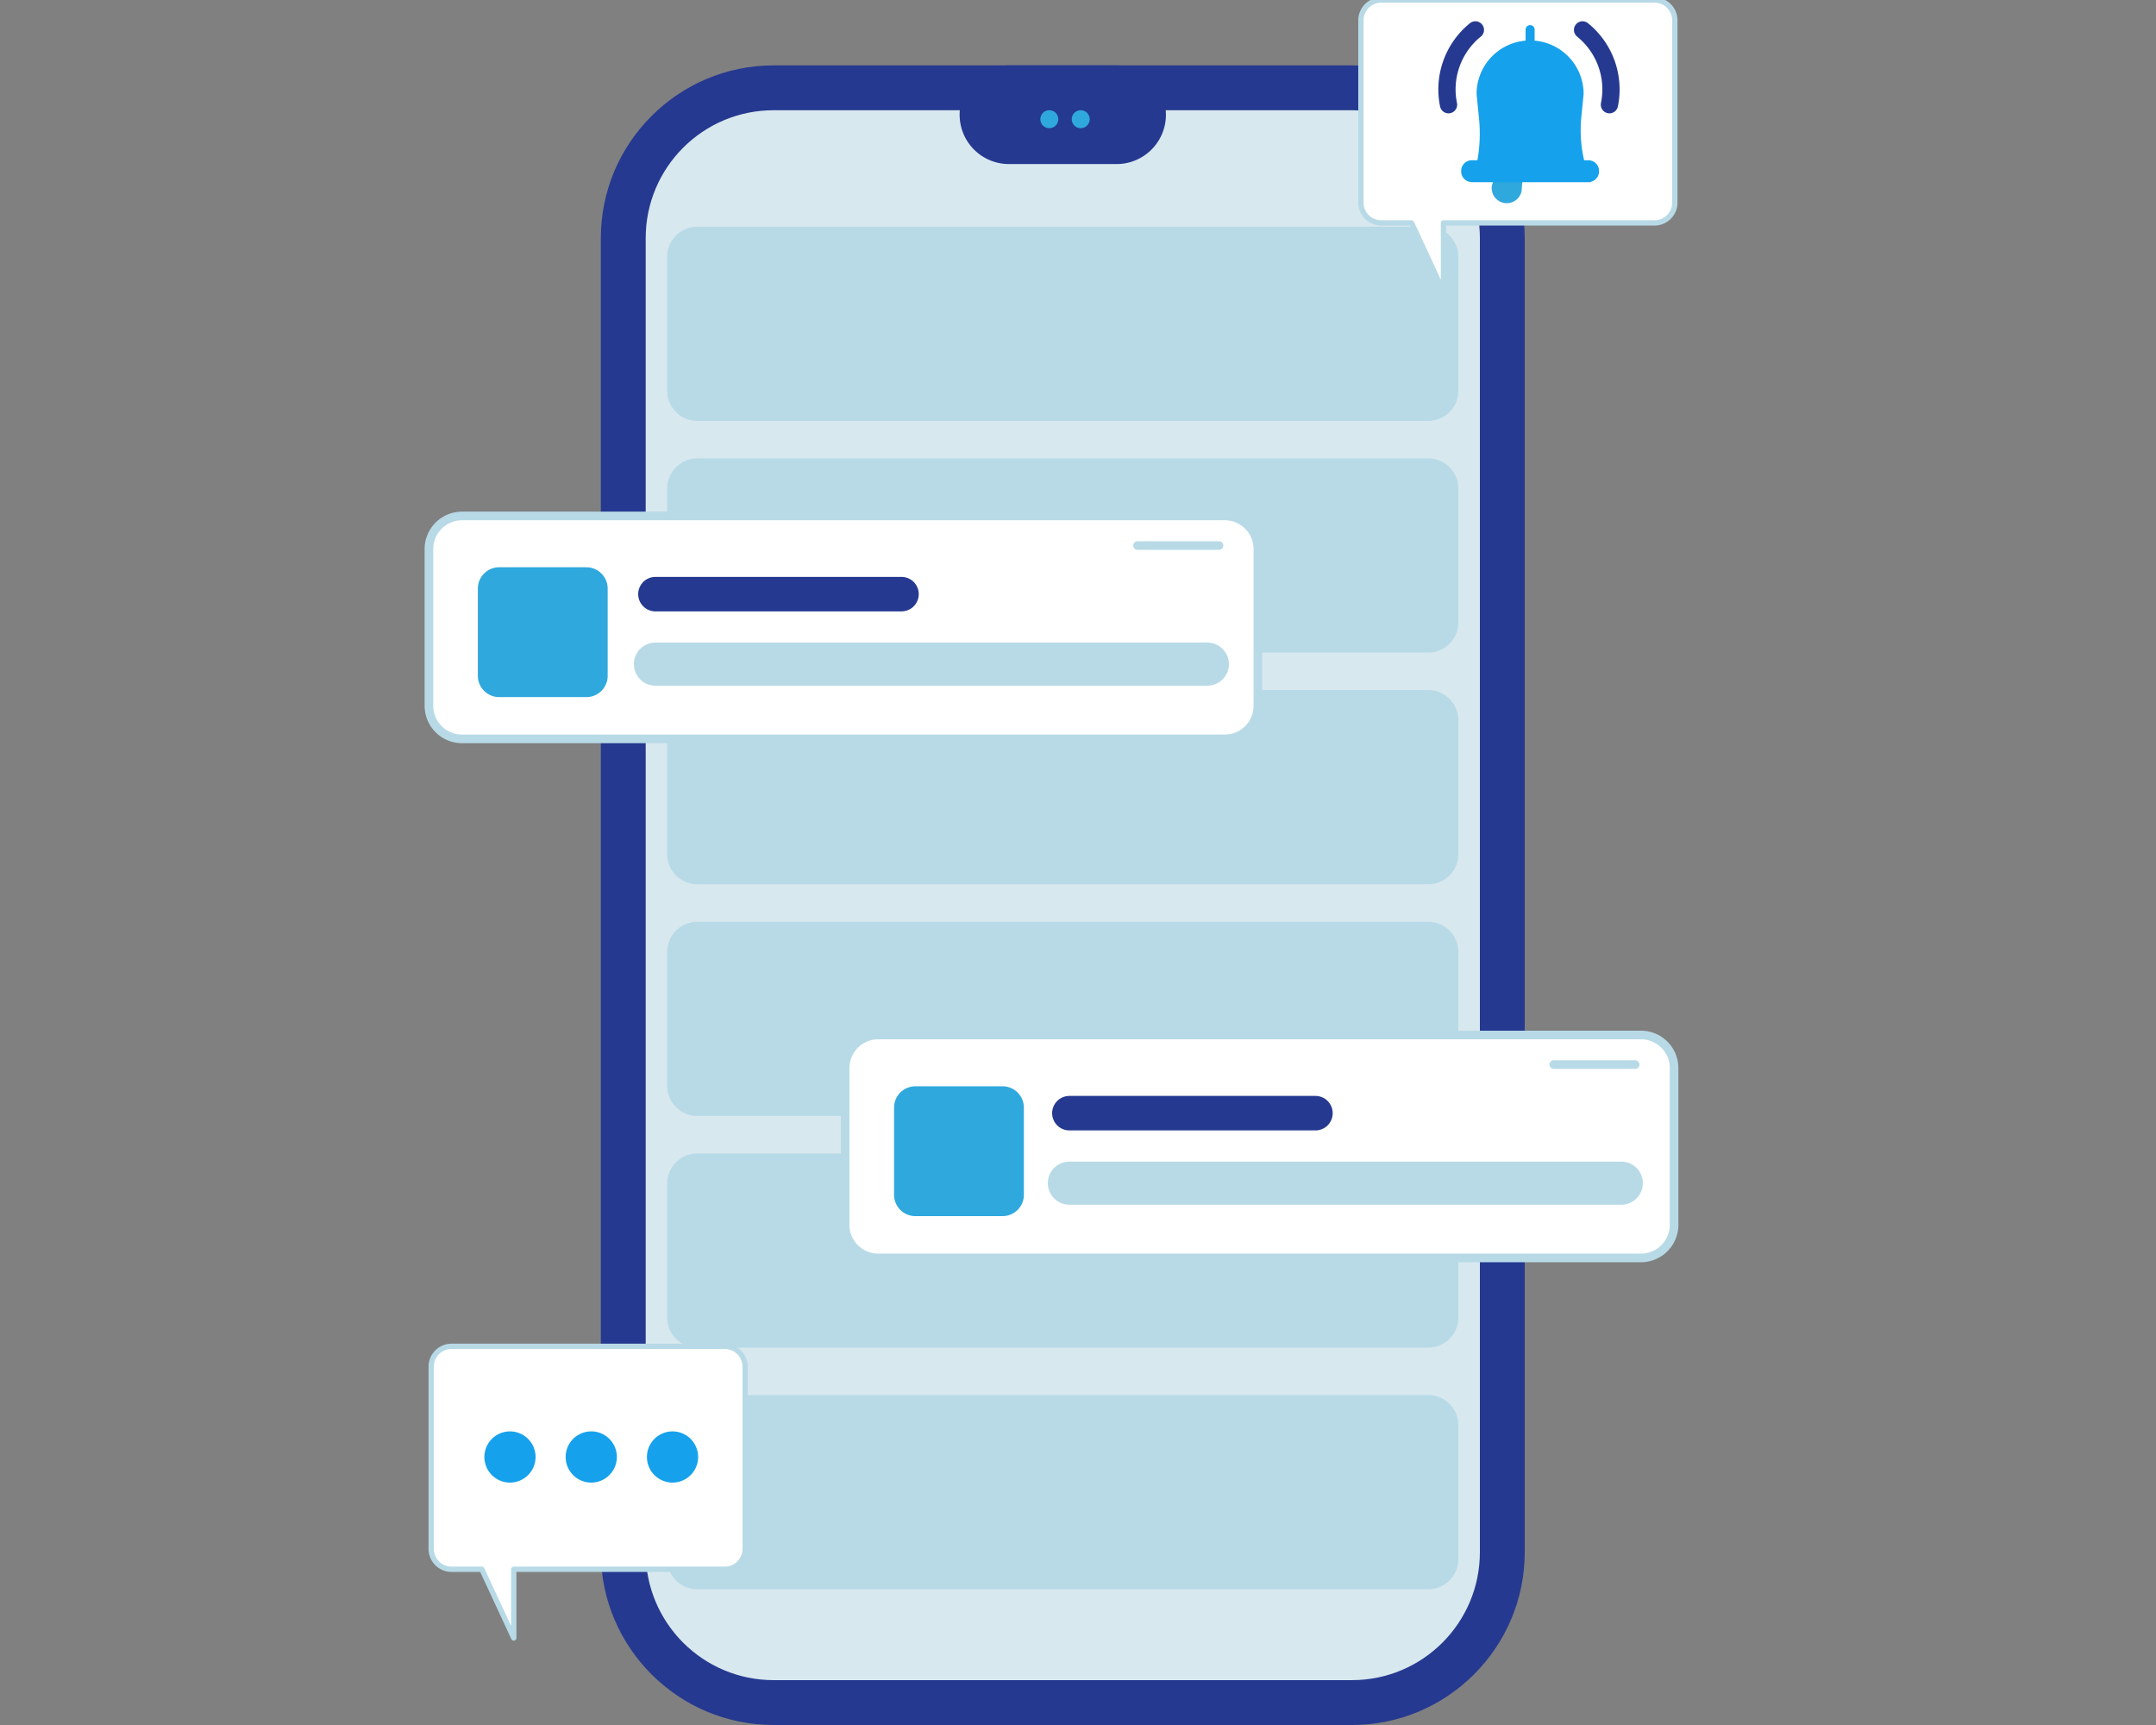 <svg xmlns="http://www.w3.org/2000/svg" fill="none" viewBox="0 0 250 200"><rect x="0" y="0" width="250" height="200" fill="#808080" stroke="none"/><g clip-path="url(#a)"><path fill="#253990" d="M89.703 200c-11.047 0-20.034-8.988-20.034-20.035V27.615c0-11.047 8.987-20.034 20.034-20.034h67.065c11.045 0 20.032 8.987 20.032 20.033v152.351c0 11.047-8.987 20.035-20.032 20.035H89.703Z"/><path fill="#D8E8EF" d="M156.767 194.798H89.703c-8.192 0-14.832-6.64-14.832-14.832V27.613c0-8.191 6.64-14.832 14.832-14.832h67.064c8.192 0 14.833 6.64 14.833 14.832v152.353c0 8.192-6.641 14.832-14.833 14.832Z"/><path fill="#253990" d="M111.274 13.301a5.72 5.72 0 0 1 5.721-5.72h12.48a5.72 5.72 0 0 1 0 11.44h-12.48a5.72 5.72 0 0 1-5.721-5.72Z"/><path fill="#2FA8DE" d="M122.715 13.821a1.04 1.04 0 1 1-2.08 0 1.04 1.04 0 0 1 2.08 0ZM126.355 13.821a1.04 1.04 0 1 1-2.08 0 1.04 1.04 0 0 1 2.08 0Z"/><path fill="#B8DAE7" d="M165.608 48.8H80.86a3.498 3.498 0 0 1-3.498-3.498v-15.52a3.499 3.499 0 0 1 3.498-3.498h84.748a3.499 3.499 0 0 1 3.498 3.499v15.52a3.497 3.497 0 0 1-3.498 3.497ZM165.608 75.662H80.86a3.497 3.497 0 0 1-3.498-3.497v-15.52a3.499 3.499 0 0 1 3.498-3.498h84.748a3.498 3.498 0 0 1 3.498 3.499v15.52a3.497 3.497 0 0 1-3.498 3.496ZM165.608 102.525H80.86a3.498 3.498 0 0 1-3.498-3.498v-15.52a3.499 3.499 0 0 1 3.498-3.498h84.748a3.499 3.499 0 0 1 3.498 3.499v15.52a3.498 3.498 0 0 1-3.498 3.497ZM165.608 129.387H80.86a3.498 3.498 0 0 1-3.498-3.498v-15.52a3.498 3.498 0 0 1 3.498-3.498h84.748a3.498 3.498 0 0 1 3.498 3.498v15.52a3.498 3.498 0 0 1-3.498 3.498ZM165.608 156.25H80.86a3.498 3.498 0 0 1-3.498-3.498v-15.52a3.497 3.497 0 0 1 3.498-3.498h84.748a3.497 3.497 0 0 1 3.498 3.498v15.52a3.498 3.498 0 0 1-3.498 3.498ZM165.608 184.262H80.86a3.498 3.498 0 0 1-3.498-3.498v-15.521a3.497 3.497 0 0 1 3.498-3.497h84.748a3.497 3.497 0 0 1 3.498 3.497v15.521a3.498 3.498 0 0 1-3.498 3.498Z"/><path fill="#fff" d="M142.018 85.668H53.575a3.837 3.837 0 0 1-3.837-3.836V63.659a3.837 3.837 0 0 1 3.837-3.837h88.443a3.837 3.837 0 0 1 3.837 3.837v18.173a3.837 3.837 0 0 1-3.837 3.836Z"/><path stroke="#B8DAE7" stroke-miterlimit="10" d="M142.018 85.668H53.575a3.837 3.837 0 0 1-3.837-3.836V63.659a3.837 3.837 0 0 1 3.837-3.837h88.443a3.837 3.837 0 0 1 3.837 3.837v18.173a3.837 3.837 0 0 1-3.837 3.836Z"/><path fill="#2FA8DE" d="M67.993 80.822H57.879a2.47 2.47 0 0 1-2.469-2.47V68.24a2.47 2.47 0 0 1 2.47-2.47h10.113a2.47 2.47 0 0 1 2.469 2.47v10.113a2.47 2.47 0 0 1-2.47 2.47Z"/><path stroke="#253990" stroke-linecap="round" stroke-miterlimit="10" stroke-width="4" d="M76 68.885h28.534"/><path stroke="#B8DAE7" stroke-linecap="round" stroke-miterlimit="10" stroke-width="5" d="M76 77h64"/><path stroke="#B8DAE7" stroke-linecap="round" stroke-miterlimit="10" d="M131.906 63.252h9.441"/><path fill="#fff" d="M190.28 145.846h-88.443A3.837 3.837 0 0 1 98 142.01v-18.174a3.837 3.837 0 0 1 3.837-3.836h88.443a3.837 3.837 0 0 1 3.837 3.836v18.174a3.837 3.837 0 0 1-3.837 3.836Z"/><path stroke="#B8DAE7" stroke-miterlimit="10" d="M190.28 145.846h-88.443A3.837 3.837 0 0 1 98 142.01v-18.174a3.837 3.837 0 0 1 3.837-3.836h88.443a3.837 3.837 0 0 1 3.837 3.836v18.174a3.837 3.837 0 0 1-3.837 3.836Z"/><path fill="#2FA8DE" d="M116.255 141h-10.114a2.47 2.47 0 0 1-2.469-2.47v-10.113a2.47 2.47 0 0 1 2.469-2.469h10.114a2.47 2.47 0 0 1 2.469 2.469v10.113a2.47 2.47 0 0 1-2.469 2.47Z"/><path stroke="#253990" stroke-linecap="round" stroke-miterlimit="10" stroke-width="4" d="M124 129.063h28.534"/><path stroke="#B8DAE7" stroke-linecap="round" stroke-miterlimit="10" stroke-width="5" d="M124 137.178h64"/><path stroke="#B8DAE7" stroke-linecap="round" stroke-miterlimit="10" d="M180.168 123.429h9.44"/><path fill="#fff" d="M84.042 156.096H52.361A2.361 2.361 0 0 0 50 158.458v21.124a2.36 2.36 0 0 0 2.36 2.361h3.516l3.697 7.968v-7.968h24.47a2.36 2.36 0 0 0 2.36-2.361v-21.124a2.361 2.361 0 0 0-2.36-2.362Z"/><path stroke="#B8DAE7" stroke-linejoin="round" stroke-width=".615" d="M84.042 156.096H52.361A2.361 2.361 0 0 0 50 158.458v21.124a2.36 2.36 0 0 0 2.36 2.361h3.516l3.697 7.968v-7.968h24.47a2.36 2.36 0 0 0 2.36-2.361v-21.124a2.361 2.361 0 0 0-2.36-2.362Z"/><path fill="#16A1EC" d="M62.103 168.925a2.968 2.968 0 1 1-5.936.002 2.968 2.968 0 0 1 5.936-.002ZM71.528 168.925a2.968 2.968 0 1 1-5.937.001 2.968 2.968 0 0 1 5.937-.001ZM80.952 168.925a2.968 2.968 0 1 1-5.936.002 2.968 2.968 0 0 1 5.936-.002Z"/><path fill="#fff" d="M191.848 0h-31.682a2.362 2.362 0 0 0-2.361 2.362v21.124a2.36 2.36 0 0 0 2.361 2.36h3.515l3.696 7.97v-7.97h24.471a2.36 2.36 0 0 0 2.36-2.36V2.362A2.36 2.36 0 0 0 191.848 0Z"/><path stroke="#B8DAE7" stroke-linejoin="round" stroke-width=".615" d="M191.848 0h-31.682a2.362 2.362 0 0 0-2.361 2.362v21.124a2.36 2.36 0 0 0 2.361 2.36h3.515l3.696 7.97v-7.97h24.471a2.36 2.36 0 0 0 2.36-2.36V2.362A2.36 2.36 0 0 0 191.848 0Z"/><path fill="#fff" d="M176.614 12.764c.523-.475.822-.841.822-1.588 0-.841-.442-1.418-1.31-1.418-.57 0-.855.237-1.011.4-.231.292-.326.645-.326 1.018v.312h.563c-.013-.536.048-1.221.747-1.221.576 0 .753.38.753.896 0 .556-.136.76-.529 1.14l-.971.936c-.149.143-.326.333-.4.51-.15.359-.197.732-.204 1.099h2.735v-.51h-2.151c.013-.318.122-.522.366-.74l.916-.834Z"/><path stroke="#253990" stroke-linecap="round" stroke-miterlimit="10" stroke-width="2" d="M183.507 3.467a8.868 8.868 0 0 1 3.115 8.673M171.079 3.467a8.868 8.868 0 0 0-3.115 8.673"/><path fill="#2FA8DE" d="m175.52 5.77 3.842.678c-.337.617-2.811 14.189-2.864 14.89l-.061.809a1.75 1.75 0 0 1-3.446-.608l.203-.724c.198-.703 2.489-14.333 2.326-15.045Z"/><path fill="#16A1EC" d="M184.507 21.111h-13.84a17.583 17.583 0 0 0 .835-7.352l-.284-2.863a6.206 6.206 0 0 1 12.412 0l-.265 2.653a15.478 15.478 0 0 0 1.142 7.562Z"/><path fill="#16A1EC" d="M184.181 21.111h-13.514a1.236 1.236 0 0 1-1.236-1.236v-.06c0-.682.553-1.235 1.236-1.235h13.514c.682 0 1.236.553 1.236 1.236v.06c0 .682-.554 1.235-1.236 1.235ZM176.9 4.972V3.434a.524.524 0 1 1 1.048 0v1.538a.524.524 0 0 1-1.048 0Z"/></g><defs><clipPath id="a"><path fill="#fff" d="M0 0h250v200H0z"/></clipPath></defs></svg>